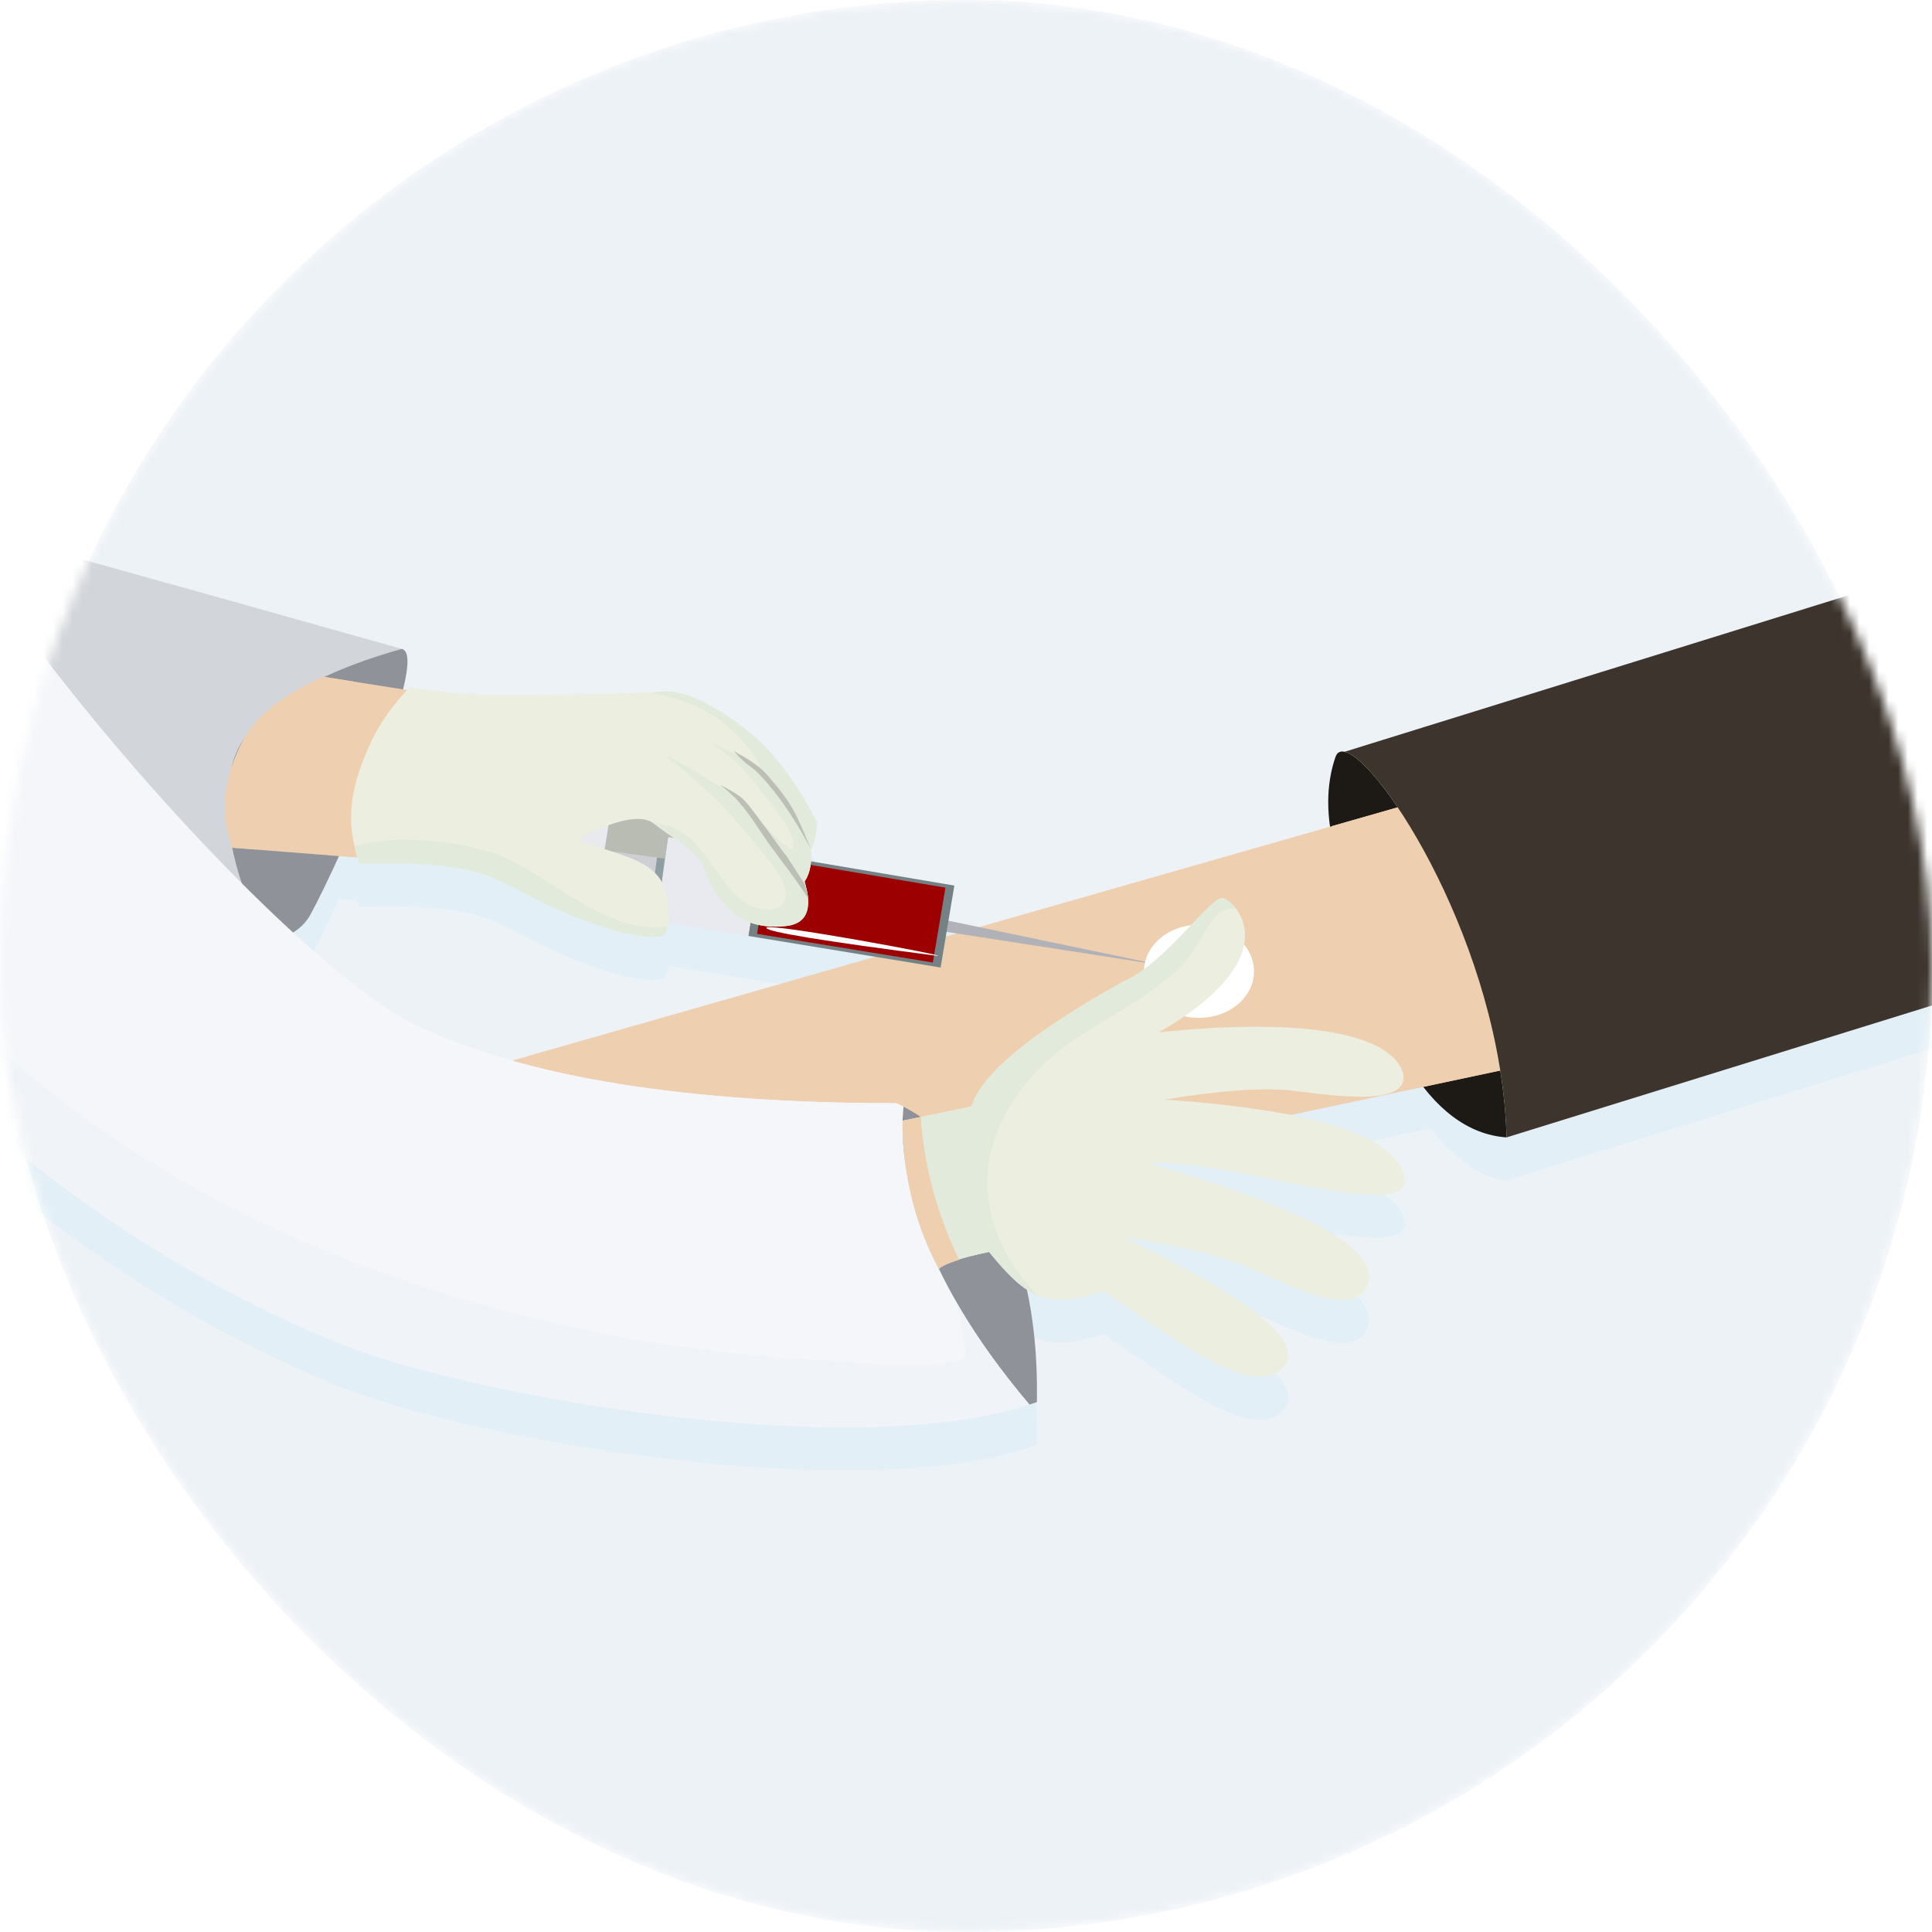 <svg width="200" height="200" viewBox="0 0 200 200" fill="none" xmlns="http://www.w3.org/2000/svg">
<rect width="200" height="200" fill="white"/>
<mask id="mask0_4068_15216" style="mask-type:alpha" maskUnits="userSpaceOnUse" x="0" y="0" width="200" height="200">
<rect width="200" height="200" rx="100" fill="#EDF2F7"/>
</mask>
<g mask="url(#mask0_4068_15216)">
<rect width="200" height="200" rx="100" fill="#EDF2F7"/>
<g style="mix-blend-mode:multiply" opacity="0.2">
<path fill-rule="evenodd" clip-rule="evenodd" d="M204.596 107.107L155.959 122.188C153.518 122.008 150.883 120.214 148.054 116.809L146.82 117.066L133.003 119.993C139.064 121.267 145.138 123.367 145.437 126.673C145.41 129.167 138.616 128.001 130.589 126.294C125.238 125.156 121.324 124.677 118.847 124.858C136.004 129.772 143.507 134.112 141.355 137.879C139.633 140.576 134.142 137.839 129.816 135.887C126.942 134.578 122.422 133.448 116.257 132.5C129.563 138.878 135.109 143.354 132.894 145.928C129.586 149.803 120.04 141.836 114.21 138.096C110.521 139.261 108.393 139.329 106.304 137.947C107.023 141.267 107.416 145.115 107.335 149.573C107.082 149.663 106.824 149.754 106.562 149.844C88.067 156.009 46.332 148.828 33.044 142.649C7.199 131.579 -12.665 112.595 -21.601 98.096C-25.994 90.969 -29.831 83.286 -32.367 76.524C-33.858 68.245 -33.75 59.505 -29.845 52.215C-28.638 50.847 -27.214 49.451 -25.628 48.299C-25.601 48.281 -25.578 48.263 -25.56 48.245C-25.488 48.191 -25.411 48.141 -25.329 48.096C-25.302 48.069 -25.271 48.042 -25.235 48.015C-25.171 47.979 -25.108 47.938 -25.045 47.893C-25 47.866 -24.959 47.839 -24.923 47.812C-24.859 47.775 -24.801 47.735 -24.746 47.69C-24.647 47.635 -24.547 47.577 -24.448 47.514C-24.421 47.495 -24.389 47.477 -24.353 47.459C-24.281 47.414 -24.213 47.369 -24.15 47.324C-24.123 47.315 -24.096 47.301 -24.068 47.283C-23.996 47.238 -23.919 47.197 -23.838 47.161C-23.82 47.152 -23.806 47.143 -23.797 47.134C-18.862 44.438 -12.787 44.763 -7.133 55.034C-6.468 56.213 -5.763 57.446 -4.99 58.692C-4.801 58.737 -4.606 58.783 -4.407 58.828C-2.102 59.361 13.233 63.625 41.599 71.619C42.386 71.809 42.318 73.435 41.721 75.793L42.142 75.86C42.241 75.752 42.341 75.644 42.44 75.535C42.86 75.657 43.308 75.738 43.755 75.793C44.921 75.942 46.101 76.077 47.267 76.226C49.599 76.524 66.074 76.267 68.284 76.037C70.494 75.806 72.65 76.931 74.481 78.042C76.243 79.126 77.884 80.359 79.321 81.85C80.759 83.367 81.979 85.075 83.064 86.85C83.566 87.662 84.026 88.503 84.474 89.356C84.51 89.419 84.546 89.483 84.582 89.546C84.528 90.413 84.42 91.619 83.945 92.337C83.972 92.784 83.986 93.204 83.945 93.597L98.793 96.118L98.182 99.749L101.342 100.413L137.749 89.993C137.504 87.988 137.423 85.196 138.25 82.798C138.413 82.324 138.738 82.161 139.186 82.256L199.566 63.516C203.895 75.955 205.572 90.486 204.596 107.107ZM57.396 98.435C55.416 97.568 53.559 96.443 51.579 95.549C47.904 93.909 43.755 93.814 39.796 93.828C38.915 93.828 38.047 93.841 37.166 93.841C37.102 93.634 37.044 93.421 36.989 93.204L35.091 93.055C33.911 95.657 32.84 97.839 32.135 99.112C31.715 99.912 31.091 100.522 30.318 100.982C30.354 101.009 30.386 101.037 30.413 101.064C30.44 101.091 30.467 101.118 30.494 101.145C30.72 101.353 30.946 101.556 31.172 101.755C31.19 101.764 31.204 101.773 31.213 101.782C32.144 102.631 33.057 103.43 33.952 104.18C33.997 104.216 34.038 104.252 34.074 104.289C34.246 104.433 34.417 104.578 34.589 104.722C34.671 104.785 34.747 104.844 34.82 104.898C34.973 105.034 35.127 105.165 35.281 105.291C35.371 105.364 35.462 105.431 35.552 105.495C35.697 105.612 35.841 105.729 35.986 105.847C36.076 105.919 36.167 105.991 36.257 106.064C36.402 106.181 36.542 106.289 36.677 106.389C36.777 106.47 36.872 106.547 36.962 106.619C37.098 106.719 37.233 106.818 37.369 106.917C37.468 106.99 37.563 107.066 37.654 107.148C37.78 107.238 37.907 107.328 38.033 107.419C38.241 107.572 38.445 107.721 38.644 107.866C38.743 107.938 38.847 108.01 38.955 108.083C39.073 108.164 39.19 108.245 39.308 108.326C39.407 108.399 39.507 108.467 39.606 108.53C39.724 108.611 39.837 108.688 39.945 108.76C40.045 108.823 40.139 108.887 40.23 108.95C40.347 109.022 40.46 109.094 40.569 109.167C40.659 109.221 40.75 109.275 40.84 109.329C40.958 109.401 41.071 109.469 41.179 109.532C41.26 109.587 41.346 109.641 41.437 109.695C41.545 109.758 41.658 109.822 41.776 109.885C41.848 109.93 41.925 109.975 42.006 110.02C42.124 110.083 42.246 110.147 42.372 110.21C42.436 110.246 42.499 110.282 42.562 110.318C42.743 110.409 42.919 110.495 43.091 110.576C46.087 112.012 49.572 113.177 53.301 114.153L90.589 103.476L77.464 101.335L74.169 100.793L70.698 100.224L69.179 99.98C69.17 100.088 69.156 100.192 69.138 100.291C69.102 100.445 69.062 100.589 69.016 100.725C69.007 100.761 68.994 100.797 68.976 100.833C68.958 100.878 68.939 100.924 68.921 100.969C68.876 101.068 68.826 101.163 68.772 101.253C67.566 101.687 65.749 101.267 64.772 101.05C62.223 100.467 59.769 99.492 57.396 98.435ZM97.979 100.901L97.898 101.389L99.05 101.064L97.979 100.901Z" fill="#B6E1F1"/>
</g>
<path d="M66.088 79.532L78.508 89.871C75.371 91.271 71.362 92.491 66.481 93.529C61.6 94.568 58.246 93.349 56.42 89.871L66.088 79.532Z" fill="#B9BCB3"/>
<path d="M41.6 67.175L27.621 97.446C2.663 91.836 -11.706 85.996 -15.484 79.925C-17.654 76.416 -17.044 64.817 -15.471 51.85C-11.81 52.812 -8.081 53.543 -4.406 54.397C-2.101 54.93 13.234 59.189 41.6 67.175Z" fill="#D2D5DA"/>
<path d="M23.986 79.396C25.505 72.648 35.403 68.895 41.6 67.174C44.61 67.933 35.091 89.274 32.135 94.681C31.281 96.239 29.722 97.12 27.62 97.445C25.505 93.461 22.467 86.171 23.986 79.396Z" fill="#8F9298"/>
<path d="M155.959 117.744C148.04 117.184 142.138 107.378 138.251 88.326C137.247 84.586 137.247 81.262 138.251 78.353C138.413 77.893 138.739 77.716 139.186 77.825C142.942 78.679 155.43 98.028 155.959 117.744Z" fill="#1D1914"/>
<path d="M36.352 114.559L164.894 77.798L164.311 108.909L45.477 134.139C44.41 131.276 41.368 124.749 36.352 114.559Z" fill="#EECFAF"/>
<g style="mix-blend-mode:multiply">
<g style="mix-blend-mode:multiply">
<path d="M164.895 77.798L164.312 108.909L146.821 112.622C146.332 107.446 145.383 102.324 143.526 97.418C142.59 94.966 141.573 92.527 140.461 90.156C139.756 88.624 139.01 86.863 137.912 85.508L164.895 77.798Z" fill="#EECFAF"/>
</g>
</g>
<path d="M204.596 102.662L155.958 117.743C155.43 98.028 142.941 78.678 139.186 77.825L199.565 59.071C203.895 71.51 205.572 86.041 204.596 102.662Z" fill="#3C342D"/>
<path d="M97.938 95.264L120.297 99.925L97.734 96.429L97.938 95.264Z" fill="#B1B2B8"/>
<path d="M98.794 91.674L97.37 100.156L77.465 96.891L78.848 88.3L98.794 91.674Z" fill="#758285"/>
<path d="M97.871 91.89L96.57 99.641L78.373 96.674L79.648 88.814L97.871 91.89Z" fill="#9C0000"/>
<path d="M78.848 88.299L77.465 96.889L74.17 96.361L75.567 87.743L78.848 88.299Z" fill="#E9EAF0"/>
<path d="M69.179 86.659L75.566 87.743L74.169 96.361L67.932 95.331L69.179 86.659Z" fill="#E9EAF0"/>
<g style="mix-blend-mode:multiply">
<path d="M71.768 87.106L75.565 87.743L74.168 96.361L70.697 95.792L71.768 87.106Z" fill="#E9EAF0"/>
</g>
<path d="M60.23 82.811L63.362 83.191L61.545 94.316L58.236 93.95L60.23 82.811Z" fill="#E9EAF0"/>
<path d="M68.338 92.568L61.978 91.633L62.534 88.028L68.812 88.882L68.338 92.568Z" fill="#CDCFD4"/>
<g style="mix-blend-mode:multiply">
<path d="M62.534 91.7L61.978 91.633L62.534 88.028L62.968 88.096L62.534 91.7Z" fill="#CDCFD4"/>
</g>
<path d="M68.339 92.567L67.525 92.445L68.013 88.773L68.814 88.882L68.339 92.567Z" fill="#8E9EA1"/>
<g style="mix-blend-mode:multiply">
<path d="M123.904 107.242C127.049 107.242 129.599 105.083 129.599 102.419C129.599 99.754 127.049 97.595 123.904 97.595C120.759 97.595 118.209 99.754 118.209 102.419C118.209 105.083 120.759 107.242 123.904 107.242Z" fill="#EECFAF"/>
</g>
<path d="M45.477 71.958L40.08 89.017L24.04 87.757C22.756 84.126 23.154 80.377 25.233 76.51C26.607 74.071 29.359 71.921 33.49 70.061L45.477 71.958Z" fill="#EECFAF"/>
<g style="mix-blend-mode:multiply">
<g style="mix-blend-mode:multiply">
<path d="M26.535 87.947L24.04 87.757C22.756 84.126 23.154 80.377 25.233 76.51C26.607 74.071 29.359 71.921 33.49 70.061L36.582 70.548C33.721 72.283 31.036 74.329 29.084 77.066C27.918 78.692 27.118 80.562 26.684 82.513C26.277 84.342 26.358 86.131 26.535 87.947Z" fill="#EECFAF"/>
</g>
</g>
<path d="M83.295 91.267C83.986 93.571 83.891 95.576 81.383 95.861C78.603 96.172 76.19 95.413 74.549 93.029C74.088 92.351 73.492 91.674 73.234 90.888C73.058 90.373 72.922 89.763 72.61 89.302C71.525 87.717 69.22 86.47 67.715 85.278C66.047 83.95 62.481 85.535 60.136 86.66C59.349 87.039 61.898 87.582 64.881 88.679C68.258 89.926 69.288 91.484 69.207 95.21C69.193 95.861 69.044 96.389 68.773 96.809C67.566 97.256 65.749 96.836 64.773 96.606C62.224 96.037 59.77 95.048 57.397 94.004C55.417 93.124 53.559 91.999 51.58 91.118C47.905 89.465 43.756 89.37 39.797 89.384C38.915 89.384 38.047 89.397 37.166 89.397C36.827 88.286 36.556 87.161 36.42 85.983C36.027 82.649 37.166 79.384 38.603 76.416C39.566 74.424 40.936 72.717 42.441 71.105C42.861 71.226 43.309 71.294 43.756 71.348C44.922 71.497 46.102 71.633 47.268 71.782C49.6 72.094 66.075 71.836 68.285 71.606C70.495 71.376 72.651 72.487 74.481 73.611C76.244 74.695 77.885 75.915 79.322 77.419C80.759 78.923 81.98 80.644 83.064 82.405C83.566 83.232 84.027 84.072 84.475 84.912C84.511 84.984 84.547 85.052 84.583 85.115C84.529 85.983 84.42 87.175 83.946 87.893C84.027 89.194 83.946 90.251 83.295 91.267Z" fill="#ECEEE0"/>
<g style="mix-blend-mode:multiply">
<path d="M69.139 95.86C69.067 96.221 68.945 96.537 68.773 96.808C67.566 97.255 65.749 96.835 64.773 96.605C62.224 96.036 59.77 95.047 57.397 94.004C55.417 93.123 53.559 91.998 51.58 91.117C47.905 89.464 43.756 89.369 39.797 89.383C38.915 89.383 38.047 89.397 37.166 89.397C36.985 88.809 36.832 88.218 36.705 87.621C39.58 86.741 42.807 86.835 45.736 87.174C47.458 87.377 49.166 87.716 50.82 88.231C52.271 88.678 53.573 89.383 54.861 90.155C57.6 91.808 60.217 93.705 63.186 94.952C65.098 95.751 67.159 96.239 69.139 95.86Z" fill="#E2EADC"/>
</g>
<g style="mix-blend-mode:multiply">
<path d="M83.294 91.267C83.986 93.57 83.891 95.576 81.383 95.861C78.603 96.172 76.189 95.413 74.549 93.028C74.088 92.351 73.491 91.674 73.233 90.888C73.057 90.373 72.921 89.763 72.61 89.302C71.525 87.717 69.22 86.47 67.715 85.278C67.697 85.26 67.674 85.246 67.647 85.237C68.216 85.251 68.786 85.346 69.355 85.549C71.01 86.118 72.203 87.487 73.22 88.841C74.833 91.01 76.447 94.045 79.498 94.194C80.664 94.262 81.532 93.381 81.315 92.202C81.071 90.833 80.094 89.695 79.24 88.652C77.844 86.945 76.433 85.237 74.955 83.598C74.047 82.595 69.939 78.896 68.813 78.218C70.142 78.57 74.196 81.267 75.389 81.931C77.803 83.286 79.538 86.525 81.925 87.907C82.02 87.961 82.156 87.893 82.156 87.785C82.101 86.226 81.111 84.871 80.189 83.679C79.132 82.31 78.101 80.901 76.908 79.641C75.918 78.584 74.806 77.69 73.6 76.945C75.267 77.568 76.854 78.476 78.413 79.316C78.535 79.383 78.684 79.248 78.617 79.112C77.111 76.497 74.888 74.478 72.162 73.191C70.671 72.487 69.098 72.012 67.471 71.701C67.742 71.665 68.013 71.633 68.284 71.606C70.494 71.375 72.65 72.487 74.481 73.611C76.244 74.695 77.884 75.915 79.322 77.419C80.759 78.923 81.979 80.644 83.064 82.405C83.566 83.232 84.027 84.072 84.474 84.912C84.51 84.984 84.546 85.052 84.583 85.115C84.528 85.983 84.42 87.175 83.945 87.893C84.027 89.194 83.945 90.251 83.294 91.267Z" fill="#E2EADC"/>
</g>
<path d="M97.056 98.95C85.278 97.432 79.37 96.466 79.334 96.05C79.28 95.44 98.385 98.99 97.056 98.95Z" fill="white"/>
<g style="mix-blend-mode:multiply">
<path d="M83.688 92.947C83.647 92.96 83.62 92.96 83.593 92.92C82.372 90.941 80.881 89.139 79.538 87.256C78.278 85.467 77.084 83.367 75.389 81.93C75.105 81.7 74.82 81.47 74.535 81.253C75.24 81.592 75.918 81.971 76.569 82.432C76.664 82.499 76.745 82.567 76.84 82.635C77.066 82.87 77.288 83.114 77.505 83.367C78.562 84.722 79.566 86.09 80.569 87.499C80.84 87.879 81.138 88.285 81.464 88.678C82.088 89.627 82.698 90.589 83.308 91.537C83.362 91.727 83.421 91.921 83.484 92.12C83.566 92.4 83.633 92.676 83.688 92.947Z" fill="#BBBFB5"/>
</g>
<g style="mix-blend-mode:multiply">
<path d="M75.945 77.731C77.206 78.476 78.467 79.113 79.471 80.278C80.569 81.552 81.64 82.825 82.386 84.343C82.969 85.508 83.444 86.701 83.932 87.879C82.847 85.834 81.64 83.842 80.203 82.012C80.085 81.859 79.959 81.705 79.823 81.552C79.362 80.969 78.874 80.427 78.372 79.926C77.979 79.56 77.559 79.248 77.125 78.936C76.718 78.557 76.311 78.164 75.945 77.731Z" fill="#BBBFB5"/>
</g>
<path d="M124.121 105.372C127.266 105.372 129.816 103.213 129.816 100.548C129.816 97.884 127.266 95.725 124.121 95.725C120.975 95.725 118.426 97.884 118.426 100.548C118.426 103.213 120.975 105.372 124.121 105.372Z" fill="white"/>
<path d="M93.518 114.56C96.555 116.104 107.755 123.313 107.335 145.142C107.082 145.233 106.824 145.318 106.562 145.4C94.63 131.294 92.962 120.725 93.518 114.56Z" fill="#8F9298"/>
<path d="M-29.845 47.784C-24.651 41.89 -15.445 35.494 -7.133 50.589C3.796 70.44 31.281 100.508 43.091 106.145C54.345 111.511 70.906 114.198 92.772 114.207C92.953 114.279 93.202 114.397 93.518 114.559C92.962 120.725 94.63 131.294 106.562 145.399C88.067 151.578 46.331 144.383 33.043 138.218C7.199 127.147 -12.665 108.15 -21.601 93.651C-25.994 86.524 -29.831 78.855 -32.367 72.093C-33.845 63.814 -33.75 55.074 -29.845 47.784Z" fill="#F4F6FA"/>
<path d="M80.448 114.411C74.21 114.058 67.987 114.343 61.749 113.665C49.017 112.283 37.031 108.381 26.997 100.251C13.586 89.397 3.729 74.248 -2.576 58.056C10.115 77.243 32.692 101.172 43.092 106.145C54.346 111.511 70.906 114.198 92.773 114.207C92.954 114.28 93.202 114.397 93.519 114.56C93.519 114.627 93.519 114.709 93.505 114.777C89.248 115.44 84.597 114.627 80.448 114.411Z" fill="#F4F6FA"/>
<g style="mix-blend-mode:multiply" opacity="0.2">
<path d="M-29.845 47.771C-25.614 42.974 -18.712 37.852 -11.797 44.289C-13.153 43.936 -14.577 43.814 -16.068 44.045C-23.418 45.142 -26.617 54.925 -26.373 61.213C-25.723 78.272 -14.265 95.183 -2.265 106.579C10.833 119.031 27.091 127.866 44.257 133.354C52.745 136.064 61.45 138.137 70.277 139.383C74.901 140.034 79.552 140.535 84.23 140.779C89.193 141.037 94.332 141.822 99.254 140.874C99.66 140.793 100.04 140.454 99.959 139.993C99.701 138.313 99.403 136.646 99.118 134.98C100.989 138.191 103.403 141.673 106.562 145.4C88.067 151.579 46.332 144.383 33.044 138.218C7.199 127.148 -12.665 108.15 -21.601 93.652C-25.994 86.524 -29.831 78.855 -32.367 72.094C-33.858 63.814 -33.75 55.075 -29.845 47.771Z" fill="#E0E4E9"/>
</g>
<path d="M93.436 116.023L100.581 114.532C101.558 111.217 106.751 106.93 116.161 101.673C120.717 99.762 125.354 92.662 126.615 92.974C127.863 93.285 133.625 98.909 119.985 106.863C133.693 105.426 143.822 106.619 145.259 111.104C145.924 114.519 138.615 113.516 134.086 112.933C131.067 112.554 126.561 112.852 120.568 113.827C136.73 114.957 145.02 117.762 145.436 122.242C145.408 124.722 138.615 123.57 130.588 121.863C125.237 120.725 121.323 120.241 118.846 120.413C136.003 125.336 143.506 129.681 141.354 133.448C139.632 136.145 134.141 133.407 129.815 131.443C126.941 130.133 122.421 129.008 116.256 128.069C129.562 134.446 135.108 138.922 132.893 141.497C129.585 145.359 120.039 137.391 114.208 133.665C108.364 135.494 106.466 134.6 102.385 129.6C99.537 130.187 97.802 130.77 97.178 131.348C94.701 126.687 93.454 121.578 93.436 116.023Z" fill="#ECEEE0"/>
<g style="mix-blend-mode:multiply">
<path d="M93.436 116.023L100.581 114.532C101.558 111.217 106.751 106.93 116.161 101.673C120.717 99.762 125.354 92.662 126.615 92.974C126.927 93.055 127.497 93.448 127.998 94.126C126.968 93.882 126.073 94.37 125.246 95.643C123.985 97.594 123.225 99.383 121.314 100.941C119.727 102.256 118.032 103.407 116.283 104.491C113.083 106.47 109.612 108.353 107.063 111.172C102.046 116.714 100.581 123.164 104.215 129.844C105.083 131.416 106.195 132.906 107.51 134.139C105.856 133.489 104.378 132.039 102.385 129.6C99.537 130.187 97.802 130.77 97.178 131.348C94.701 126.687 93.454 121.578 93.436 116.023Z" fill="#E2EADC"/>
</g>
<path d="M93.436 116.023L95.32 115.63C95.646 120.738 97.042 125.779 99.28 130.413C98.186 130.765 97.485 131.077 97.178 131.348C94.701 126.687 93.454 121.578 93.436 116.023Z" fill="#EECFAF"/>
</g>
</svg>
